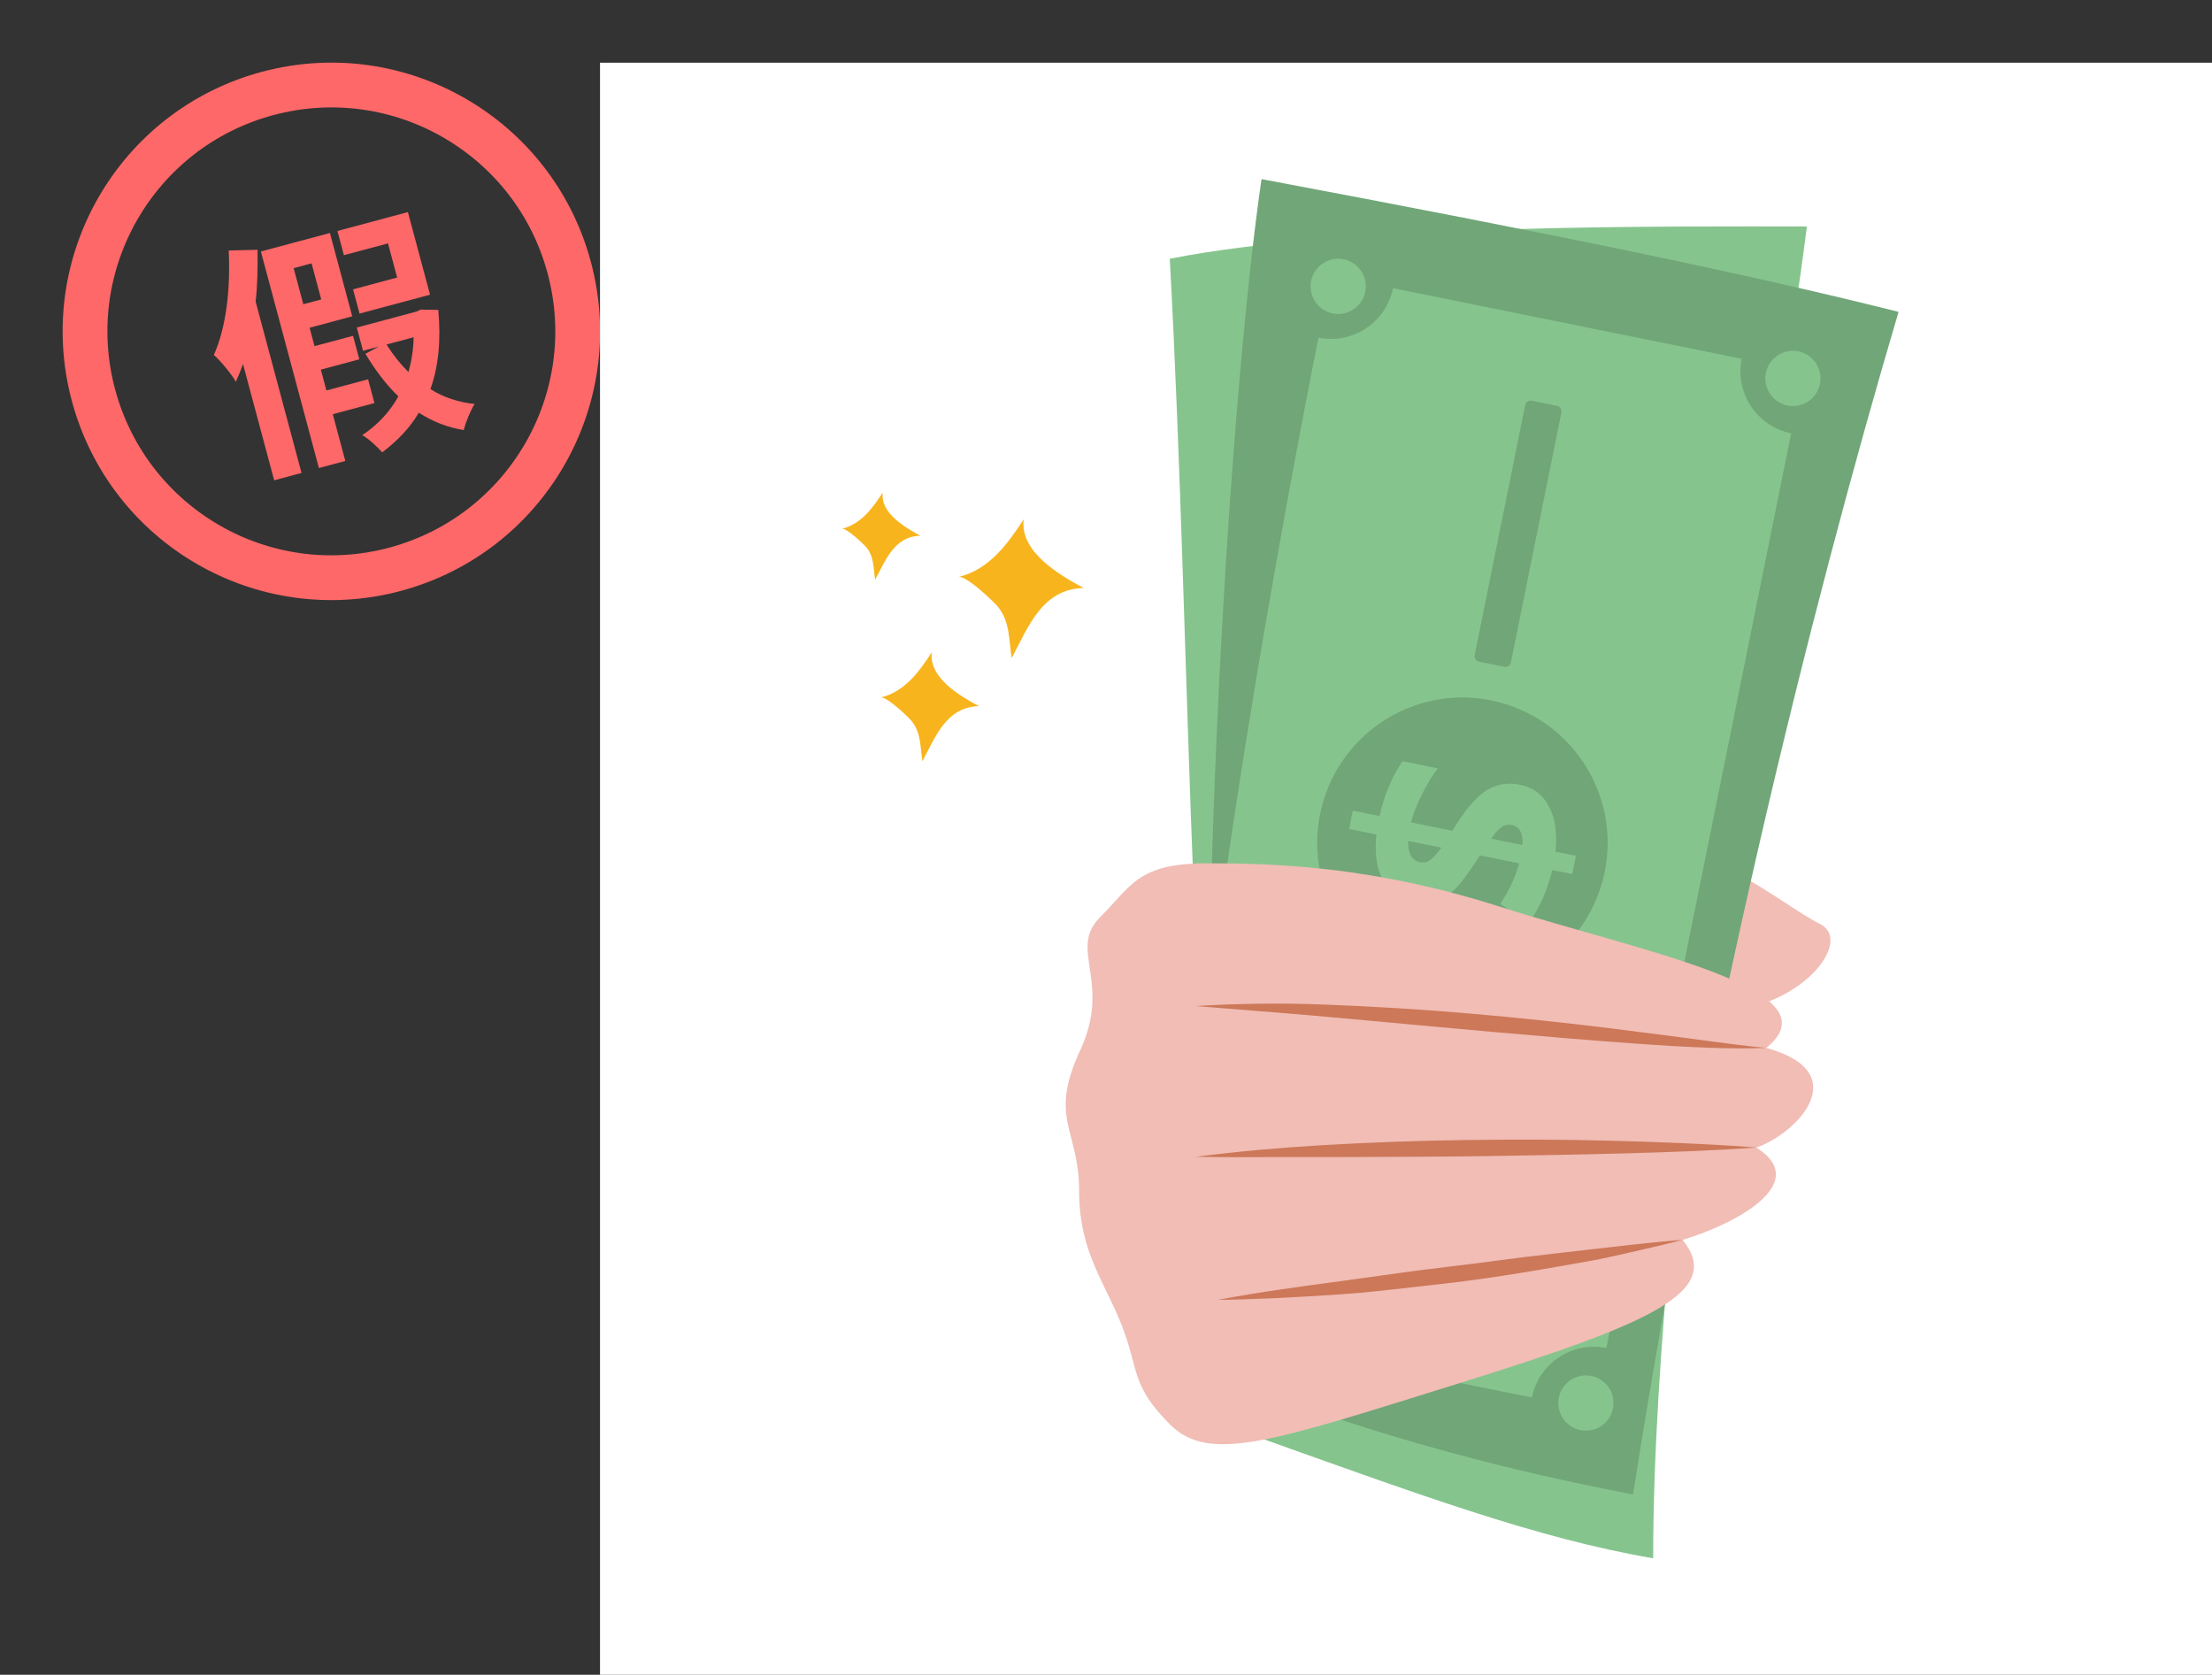 <svg width="247" height="187" viewBox="0 0 247 187" fill="none" xmlns="http://www.w3.org/2000/svg">
<rect x="0" y="0" width="247" height="187" fill="#333333" stroke="none"/>
<path d="M10.437 44.118C6.506 29.447 15.212 14.368 29.882 10.437C44.553 6.506 59.632 15.212 63.563 29.883C67.494 44.553 58.788 59.632 44.117 63.563C29.447 67.494 14.368 58.788 10.437 44.118Z" stroke="#FF6868" stroke-width="5"/>
<path d="M45.548 23.682L48.019 32.905L40.149 35.013L39.424 32.309L44.347 30.99L43.325 27.176L38.403 28.495L37.678 25.791L45.548 23.682ZM25.537 27.971L28.761 27.89C28.78 29.798 28.759 31.775 28.547 33.687L33.67 52.809L30.614 53.628L27.135 40.645C26.889 41.349 26.628 41.999 26.333 42.629C25.927 41.868 24.63 40.273 23.879 39.634C25.26 36.568 25.751 32.233 25.537 27.971ZM34.791 29.405L32.79 29.941L33.869 33.971L35.871 33.435L34.791 29.405ZM41.811 45.004L37.16 46.25L38.558 51.47L35.61 52.26L29.131 28.081L36.839 26.015L39.332 35.319L34.572 36.595L35.123 38.65L39.423 37.498L40.126 40.121L35.826 41.274L36.449 43.6L41.101 42.353L41.811 45.004ZM46.191 37.656L43.162 38.467C43.874 39.61 44.699 40.635 45.611 41.55C45.95 40.329 46.16 39.055 46.191 37.656ZM46.988 34.572L48.938 34.601C49.261 38.08 48.944 41.005 48.061 43.445C49.53 44.385 51.21 44.92 52.999 45.107C52.53 45.842 52.008 47.141 51.778 48.015C49.933 47.726 48.305 47.061 46.767 46.082C45.75 47.803 44.388 49.212 42.678 50.511C42.131 49.875 41.172 49.001 40.452 48.586C42.152 47.463 43.526 45.993 44.482 44.259C43.115 42.944 41.899 41.328 40.802 39.505L42.296 38.699L40.538 39.17L39.843 36.574L46.496 34.791L46.988 34.572Z" fill="#FF6868"/>
<rect width="180" height="180" transform="translate(67 7)" fill="white"/>
<g clip-path="url(#clip0_1265_4016)">
<path d="M179.326 93.269C190.309 93.269 198.82 100.964 203.213 103.162C207.607 105.361 199.094 114.979 188.113 112.505C175.21 108.382 169.306 103.3 179.328 93.269H179.326Z" fill="#F1BDB5"/>
<path d="M184.599 174C171.468 171.742 158.391 166.865 138.431 159.747C132.666 128.007 133.091 74.095 130.621 28.891C150.642 24.933 187.521 25.29 201.763 25.29C198.708 49.746 184.599 128.702 184.599 174Z" fill="#86C48E"/>
<path d="M182.348 166.865C169.671 164.446 154.137 160.71 135.993 153.577C132.932 115.244 137.06 45.987 140.865 20C173.703 26.164 194.704 30.492 212 34.821C202.116 68.207 190.38 115.549 182.35 166.865H182.348Z" fill="#71A678"/>
<path d="M132.111 148.163L171.054 156.045C171.826 152.22 175.55 149.746 179.373 150.519L200.007 48.388C196.184 47.614 193.714 43.885 194.487 40.061L155.544 32.178C154.772 36.002 151.046 38.477 147.225 37.703C147.225 37.703 132.11 112.333 132.11 148.162L132.111 148.163Z" fill="#86C48E"/>
<path d="M151.998 142.76C151.663 142.692 151.447 142.366 151.514 142.031L157.157 114.105C157.225 113.769 157.551 113.553 157.886 113.622L160.716 114.195C161.049 114.262 161.267 114.589 161.2 114.924L155.557 142.85C155.489 143.186 155.163 143.402 154.828 143.333L152 142.76H151.998Z" fill="#71A678"/>
<path d="M173.87 45.317C174.205 45.384 174.419 45.711 174.354 46.046L168.711 73.972C168.643 74.306 168.317 74.524 167.982 74.455L165.152 73.882C164.817 73.814 164.601 73.488 164.668 73.153L170.309 45.226C170.377 44.893 170.703 44.675 171.038 44.744L173.868 45.317H173.87Z" fill="#71A678"/>
<path d="M160.085 110.019C151.307 108.242 145.63 99.679 147.406 90.895C149.18 82.109 157.737 76.427 166.513 78.205C175.291 79.982 180.968 88.545 179.192 97.329C177.416 106.115 168.861 111.797 160.085 110.019Z" fill="#71A678"/>
<path d="M176.478 159.685C174.809 159.348 173.731 157.719 174.068 156.048C174.405 154.379 176.032 153.299 177.699 153.637C179.367 153.974 180.446 155.603 180.11 157.272C179.771 158.943 178.146 160.022 176.478 159.685Z" fill="#86C48E"/>
<path d="M199.593 45.278C197.923 44.939 196.844 43.312 197.182 41.643C197.521 39.974 199.146 38.894 200.815 39.23C202.483 39.568 203.562 41.196 203.226 42.865C202.889 44.534 201.262 45.615 199.594 45.278H199.593Z" fill="#86C48E"/>
<path d="M148.815 35C147.147 34.663 146.068 33.034 146.405 31.365C146.742 29.696 148.368 28.616 150.036 28.953C151.704 29.29 152.783 30.918 152.446 32.587C152.108 34.258 150.483 35.337 148.815 35Z" fill="#86C48E"/>
<path d="M157.905 100.811C156.326 100.492 155.172 99.663 154.446 98.326C153.717 96.989 153.467 95.273 153.696 93.176L150.642 92.559L151.055 90.516L154.049 91.121C154.587 88.704 155.445 86.665 156.618 84.999L160.551 85.795C159.949 86.574 159.362 87.539 158.788 88.69C158.213 89.841 157.801 90.888 157.547 91.83L162.166 92.765L162.754 91.844C163.926 90.033 165.049 88.809 166.125 88.172C167.199 87.535 168.406 87.355 169.747 87.626C171.187 87.917 172.257 88.72 172.957 90.037C173.659 91.353 173.903 93.04 173.694 95.097L175.973 95.559L175.56 97.6L173.342 97.152C172.782 99.408 171.91 101.372 170.724 103.046L167.521 100.939C168.471 99.516 169.18 98.005 169.648 96.403L165.253 95.514C164.117 97.302 163.192 98.549 162.481 99.259C161.769 99.969 161.047 100.448 160.314 100.698C159.582 100.948 158.777 100.985 157.903 100.808L157.905 100.811ZM168.844 92.116C168.406 92.027 168.016 92.105 167.67 92.352C167.327 92.596 166.937 93.027 166.502 93.645L170.003 94.353C170.072 93.031 169.685 92.286 168.842 92.116H168.844ZM158.589 96.279C159.006 96.362 159.392 96.266 159.748 95.986C160.104 95.706 160.505 95.259 160.95 94.647L157.241 93.897C157.196 95.294 157.645 96.089 158.589 96.281V96.279Z" fill="#86C48E"/>
<path d="M187.885 138.439C192.551 144.209 184.315 147.782 163.176 154.377C142.034 160.973 135.034 163.445 130.64 159.05C126.247 154.652 127.209 153.004 125.286 148.057C123.363 143.111 120.496 139.812 120.496 132.942C120.496 126.071 117.049 124.973 120.618 117.28C124.187 109.585 119.246 106.012 122.816 102.441C126.385 98.869 127.071 96.396 134.759 96.396C142.447 96.396 153.366 96.719 167.567 101.269C182.805 106.151 205.455 110.41 197.219 117.005C207.24 119.753 200.643 126.584 196.12 128.134C202.47 132.154 193.497 136.791 187.885 138.439Z" fill="#F1BDB5"/>
<path d="M133.522 112.332C138.272 112.047 143.035 111.987 147.79 112.166C153.207 112.37 158.61 112.694 164.01 113.161C169.419 113.627 174.821 114.197 180.209 114.867C182.821 115.192 185.432 115.527 188.041 115.871C190.531 116.2 193.019 116.554 195.512 116.835C196.08 116.898 196.648 116.948 197.214 117.005C194.968 117.102 192.726 117.062 190.481 116.977C187.917 116.879 185.352 116.725 182.793 116.54C177.405 116.15 172.023 115.698 166.64 115.219C161.238 114.74 155.837 114.234 150.435 113.739C145.347 113.274 140.253 112.868 135.159 112.466C134.612 112.423 134.064 112.377 133.517 112.331L133.522 112.332Z" fill="#CC7859"/>
<path d="M133.522 129.165C138.144 128.578 142.78 128.157 147.431 127.882C152.831 127.565 158.235 127.365 163.644 127.295C169.065 127.226 174.492 127.221 179.913 127.372C184.934 127.512 189.955 127.68 194.965 128.047C195.349 128.076 195.736 128.104 196.12 128.134C191.422 128.47 186.711 128.636 182.002 128.769C176.606 128.922 171.211 129.011 165.815 129.09C160.377 129.172 154.942 129.17 149.504 129.199C146.917 129.211 144.329 129.188 141.742 129.199C139.333 129.209 136.927 129.224 134.52 129.185C134.188 129.179 133.855 129.172 133.524 129.165H133.522Z" fill="#CC7859"/>
<path d="M135.992 145.139C140.685 144.253 145.419 143.627 150.153 142.99C152.836 142.629 155.514 142.226 158.201 141.875C160.934 141.52 163.674 141.225 166.405 140.856C169.077 140.495 171.753 140.166 174.433 139.872C177.013 139.588 179.59 139.272 182.171 138.99C184.072 138.783 185.976 138.588 187.885 138.44C185.772 138.99 183.647 139.485 181.517 139.959C180.232 140.244 178.943 140.546 177.646 140.778C176.363 141.007 175.08 141.236 173.795 141.46C171.153 141.919 168.501 142.357 165.846 142.739C163.154 143.127 160.446 143.429 157.742 143.73C155.076 144.026 152.404 144.344 149.728 144.52C147.135 144.69 144.54 144.857 141.944 144.967C139.961 145.05 137.977 145.121 135.992 145.14V145.139Z" fill="#CC7859"/>
</g>
<g clip-path="url(#clip1_1265_4016)">
<path d="M98.337 77.889C101.017 77.237 102.646 75 104.048 72.825C103.696 75.675 107.154 77.688 109.311 78.848C105.632 78.938 104.44 82.334 102.998 85C102.748 83.399 102.856 81.827 101.806 80.522C101.42 80.042 98.979 77.727 98.337 77.889Z" fill="#F8B41C"/>
<path d="M107.034 64.426C110.446 63.595 112.518 60.745 114.307 57.984C113.853 61.609 118.258 64.175 121 65.653C116.316 65.764 114.801 70.087 112.967 73.478C112.649 71.442 112.785 69.439 111.451 67.778C110.963 67.164 107.858 64.225 107.04 64.426H107.034Z" fill="#F8B41C"/>
<path d="M94 59.049C96.14 58.525 97.446 56.734 98.564 55C98.281 57.276 101.051 58.887 102.771 59.819C99.83 59.891 98.877 62.602 97.724 64.732C97.52 63.455 97.611 62.195 96.77 61.152C96.464 60.767 94.511 58.921 94 59.044V59.049Z" fill="#F8B41C"/>
</g>
<defs>
<clipPath id="clip0_1265_4016">
<rect width="93" height="154" fill="white" transform="translate(119 20)"/>
</clipPath>
<clipPath id="clip1_1265_4016">
<rect width="27" height="30" fill="white" transform="translate(94 55)"/>
</clipPath>
</defs>
</svg>

